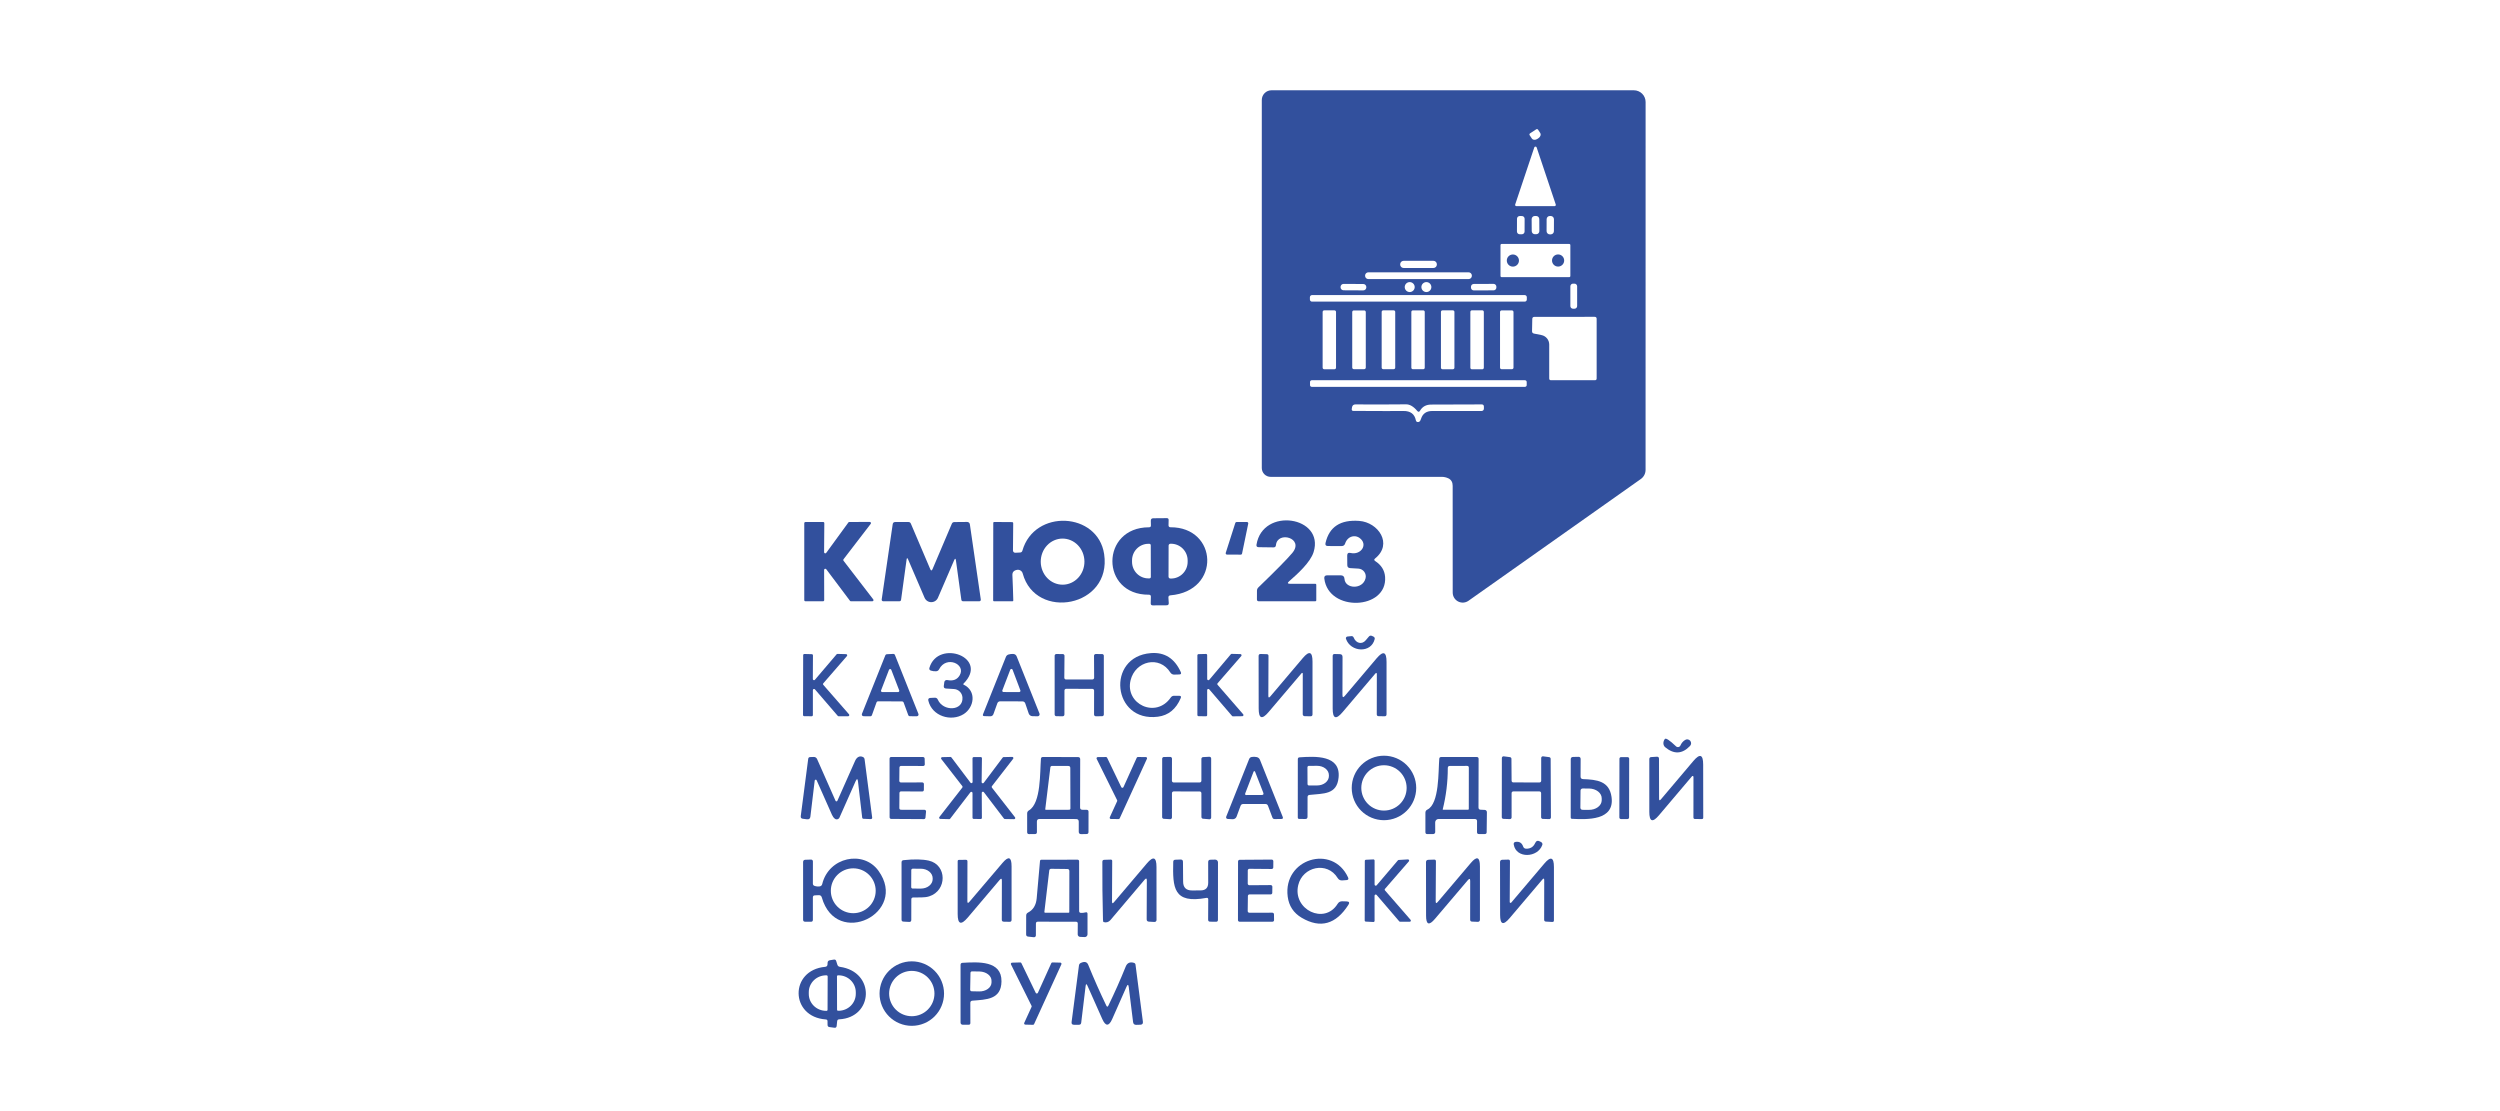<?xml version="1.0" encoding="UTF-8"?> <svg xmlns="http://www.w3.org/2000/svg" width="360" height="160" viewBox="0 0 360 160" fill="none"> <path d="M208.54 68.868C208.244 68.736 207.936 68.667 207.637 68.667H182.972C182.634 68.667 182.31 68.533 182.072 68.295C181.833 68.058 181.699 67.735 181.699 67.399V14.396C181.699 14.026 181.846 13.671 182.108 13.409C182.37 13.147 182.725 13 183.095 13H235.274C235.496 13 235.716 13.044 235.922 13.129C236.127 13.213 236.314 13.338 236.471 13.494C236.629 13.651 236.753 13.837 236.838 14.042C236.924 14.247 236.967 14.466 236.967 14.688L236.962 67.663C236.962 67.919 236.9 68.172 236.782 68.401C236.664 68.629 236.493 68.826 236.283 68.975L211.461 86.512C211.246 86.664 210.992 86.754 210.729 86.772C210.465 86.789 210.202 86.734 209.968 86.613C209.734 86.492 209.537 86.308 209.4 86.082C209.263 85.857 209.19 85.598 209.19 85.334C209.183 80.298 209.181 75.172 209.184 69.957C209.19 69.457 208.977 69.065 208.54 68.868ZM221.22 18.619L220.322 19.208C220.301 19.221 220.284 19.238 220.269 19.259C220.255 19.279 220.245 19.302 220.24 19.326C220.235 19.349 220.235 19.374 220.239 19.398C220.243 19.423 220.253 19.446 220.266 19.466L220.58 19.937C220.616 19.992 220.664 20.037 220.723 20.07C220.782 20.103 220.85 20.123 220.923 20.13C220.997 20.137 221.074 20.13 221.151 20.109C221.228 20.089 221.303 20.055 221.371 20.01L221.539 19.898C221.608 19.853 221.669 19.797 221.718 19.735C221.768 19.672 221.805 19.604 221.828 19.534C221.851 19.463 221.859 19.392 221.852 19.325C221.845 19.258 221.822 19.195 221.786 19.141L221.478 18.67C221.464 18.649 221.447 18.632 221.426 18.619C221.406 18.605 221.383 18.596 221.359 18.591C221.335 18.586 221.31 18.586 221.286 18.591C221.263 18.596 221.24 18.606 221.22 18.619ZM218.186 29.449C218.177 29.476 218.174 29.504 218.179 29.532C218.183 29.56 218.194 29.586 218.21 29.609C218.226 29.632 218.248 29.651 218.273 29.664C218.298 29.677 218.326 29.684 218.354 29.684H223.861C223.889 29.684 223.917 29.677 223.942 29.664C223.967 29.651 223.988 29.632 224.005 29.609C224.021 29.586 224.032 29.56 224.036 29.532C224.04 29.504 224.038 29.476 224.029 29.449L221.276 21.222C221.263 21.187 221.24 21.158 221.21 21.137C221.18 21.116 221.144 21.105 221.107 21.105C221.071 21.105 221.035 21.116 221.005 21.137C220.975 21.158 220.952 21.187 220.939 21.222L218.186 29.449ZM219.546 31.503C219.546 31.399 219.505 31.299 219.432 31.225C219.359 31.151 219.259 31.11 219.155 31.109L218.841 31.108C218.789 31.108 218.738 31.118 218.69 31.137C218.643 31.157 218.599 31.186 218.563 31.222C218.526 31.259 218.497 31.302 218.477 31.349C218.457 31.397 218.447 31.448 218.447 31.499L218.44 33.339C218.44 33.443 218.481 33.543 218.554 33.617C218.628 33.691 218.727 33.732 218.832 33.733L219.146 33.734C219.197 33.734 219.248 33.724 219.296 33.705C219.344 33.685 219.387 33.656 219.424 33.62C219.46 33.584 219.489 33.54 219.509 33.493C219.529 33.445 219.539 33.394 219.54 33.343L219.546 31.503ZM221.657 31.548C221.656 31.429 221.608 31.315 221.523 31.232C221.438 31.148 221.324 31.102 221.205 31.102L221.003 31.104C220.944 31.104 220.886 31.116 220.831 31.139C220.777 31.162 220.728 31.195 220.687 31.238C220.645 31.279 220.613 31.329 220.59 31.384C220.568 31.438 220.557 31.497 220.557 31.556L220.569 33.283C220.57 33.402 220.618 33.516 220.703 33.599C220.788 33.683 220.902 33.729 221.021 33.728L221.223 33.727C221.282 33.727 221.34 33.715 221.395 33.692C221.449 33.669 221.498 33.635 221.539 33.593C221.581 33.551 221.614 33.502 221.636 33.447C221.658 33.393 221.669 33.334 221.669 33.275L221.657 31.548ZM223.769 31.565C223.769 31.505 223.757 31.445 223.734 31.389C223.711 31.333 223.678 31.282 223.635 31.239C223.593 31.196 223.542 31.162 223.486 31.139C223.431 31.116 223.371 31.104 223.31 31.103L223.176 31.103C223.054 31.102 222.937 31.151 222.85 31.236C222.764 31.322 222.715 31.439 222.714 31.561L222.708 33.288C222.708 33.349 222.72 33.409 222.743 33.465C222.766 33.52 222.799 33.571 222.842 33.614C222.884 33.657 222.935 33.691 222.991 33.714C223.046 33.738 223.106 33.75 223.167 33.75L223.301 33.75C223.423 33.751 223.54 33.703 223.627 33.617C223.713 33.531 223.762 33.414 223.763 33.292L223.769 31.565ZM226.132 35.292C226.132 35.249 226.115 35.208 226.085 35.177C226.054 35.147 226.013 35.13 225.97 35.13H216.234C216.213 35.13 216.191 35.134 216.172 35.142C216.152 35.15 216.134 35.162 216.119 35.177C216.104 35.193 216.092 35.211 216.084 35.23C216.075 35.25 216.071 35.271 216.071 35.292V39.745C216.071 39.767 216.075 39.788 216.084 39.808C216.092 39.827 216.104 39.845 216.119 39.86C216.134 39.875 216.152 39.887 216.172 39.896C216.191 39.904 216.213 39.908 216.234 39.908H225.97C226.013 39.908 226.054 39.891 226.085 39.86C226.115 39.83 226.132 39.788 226.132 39.745V35.292ZM206.908 38.052C206.908 37.921 206.856 37.795 206.763 37.703C206.67 37.61 206.545 37.558 206.414 37.558H202.118C201.987 37.558 201.862 37.61 201.769 37.703C201.677 37.795 201.625 37.921 201.625 38.052V38.096C201.625 38.227 201.677 38.353 201.769 38.446C201.862 38.538 201.987 38.59 202.118 38.59H206.414C206.545 38.59 206.67 38.538 206.763 38.446C206.856 38.353 206.908 38.227 206.908 38.096V38.052ZM211.949 39.684C211.949 39.559 211.9 39.439 211.811 39.35C211.723 39.262 211.603 39.213 211.478 39.213H197.043C196.918 39.213 196.798 39.262 196.71 39.35C196.621 39.439 196.572 39.559 196.572 39.684V39.717C196.572 39.842 196.621 39.962 196.71 40.05C196.798 40.139 196.918 40.188 197.043 40.188H211.478C211.603 40.188 211.723 40.139 211.811 40.05C211.9 39.962 211.949 39.842 211.949 39.717V39.684ZM203.717 41.338C203.717 41.148 203.641 40.965 203.506 40.831C203.372 40.696 203.189 40.62 202.999 40.62C202.808 40.62 202.626 40.696 202.491 40.831C202.356 40.965 202.281 41.148 202.281 41.338C202.281 41.528 202.356 41.711 202.491 41.846C202.626 41.98 202.808 42.056 202.999 42.056C203.189 42.056 203.372 41.98 203.506 41.846C203.641 41.711 203.717 41.528 203.717 41.338ZM206.117 41.338C206.117 41.148 206.041 40.965 205.907 40.831C205.772 40.696 205.589 40.62 205.399 40.62C205.209 40.62 205.026 40.696 204.891 40.831C204.757 40.965 204.681 41.148 204.681 41.338C204.681 41.528 204.757 41.711 204.891 41.846C205.026 41.98 205.209 42.056 205.399 42.056C205.589 42.056 205.772 41.98 205.907 41.846C206.041 41.711 206.117 41.528 206.117 41.338ZM196.751 41.337C196.752 41.221 196.706 41.109 196.625 41.027C196.543 40.944 196.432 40.898 196.316 40.897L193.478 40.882C193.362 40.881 193.251 40.927 193.168 41.008C193.086 41.09 193.039 41.201 193.039 41.317L193.038 41.362C193.038 41.478 193.083 41.59 193.165 41.672C193.247 41.754 193.358 41.801 193.474 41.802L196.311 41.816C196.427 41.817 196.539 41.772 196.621 41.69C196.704 41.608 196.75 41.497 196.751 41.381L196.751 41.337ZM215.477 41.281C215.476 41.228 215.466 41.176 215.445 41.127C215.425 41.078 215.395 41.033 215.357 40.996C215.32 40.959 215.275 40.929 215.226 40.909C215.177 40.889 215.124 40.879 215.071 40.879L212.222 40.889C212.169 40.889 212.117 40.9 212.068 40.92C212.019 40.941 211.975 40.97 211.937 41.008C211.9 41.046 211.87 41.09 211.85 41.139C211.83 41.188 211.82 41.241 211.82 41.294L211.821 41.417C211.821 41.47 211.831 41.523 211.852 41.572C211.872 41.621 211.902 41.665 211.94 41.703C211.977 41.74 212.022 41.769 212.071 41.789C212.12 41.81 212.173 41.82 212.226 41.82L215.075 41.81C215.128 41.81 215.18 41.799 215.229 41.779C215.278 41.758 215.322 41.728 215.36 41.691C215.397 41.653 215.427 41.608 215.447 41.559C215.467 41.51 215.477 41.458 215.477 41.405L215.477 41.281ZM227.108 41.226C227.108 41.125 227.068 41.028 226.996 40.956C226.925 40.885 226.828 40.844 226.727 40.844H226.514C226.413 40.844 226.316 40.885 226.244 40.956C226.173 41.028 226.132 41.125 226.132 41.226V44.075C226.132 44.176 226.173 44.273 226.244 44.344C226.316 44.416 226.413 44.456 226.514 44.456H226.727C226.828 44.456 226.925 44.416 226.996 44.344C227.068 44.273 227.108 44.176 227.108 44.075V41.226ZM219.862 42.796C219.862 42.756 219.855 42.717 219.839 42.68C219.824 42.644 219.802 42.61 219.774 42.582C219.746 42.554 219.712 42.532 219.675 42.516C219.639 42.501 219.599 42.493 219.56 42.493H188.928C188.847 42.493 188.77 42.525 188.714 42.582C188.657 42.639 188.625 42.716 188.625 42.796V43.133C188.625 43.213 188.657 43.29 188.714 43.347C188.77 43.404 188.847 43.435 188.928 43.435H219.56C219.599 43.435 219.639 43.428 219.675 43.412C219.712 43.397 219.746 43.375 219.774 43.347C219.802 43.319 219.824 43.285 219.839 43.248C219.855 43.212 219.862 43.172 219.862 43.133V42.796ZM192.388 44.916C192.388 44.887 192.382 44.857 192.371 44.83C192.36 44.803 192.343 44.778 192.322 44.757C192.301 44.737 192.277 44.72 192.25 44.709C192.222 44.697 192.193 44.692 192.164 44.692H190.683C190.654 44.692 190.625 44.697 190.597 44.709C190.57 44.72 190.545 44.737 190.525 44.757C190.504 44.778 190.487 44.803 190.476 44.83C190.465 44.857 190.459 44.887 190.459 44.916V52.947C190.459 53.006 190.482 53.063 190.525 53.106C190.567 53.148 190.624 53.171 190.683 53.171H192.164C192.223 53.171 192.28 53.148 192.322 53.106C192.364 53.063 192.388 53.006 192.388 52.947V44.916ZM196.673 44.933C196.673 44.872 196.648 44.813 196.605 44.77C196.562 44.727 196.504 44.703 196.443 44.703H194.951C194.89 44.703 194.831 44.727 194.788 44.77C194.745 44.813 194.721 44.872 194.721 44.933V52.93C194.721 52.991 194.745 53.05 194.788 53.093C194.831 53.136 194.89 53.16 194.951 53.16H196.443C196.504 53.16 196.562 53.136 196.605 53.093C196.648 53.05 196.673 52.991 196.673 52.93V44.933ZM200.912 44.91C200.912 44.882 200.907 44.853 200.896 44.827C200.885 44.8 200.869 44.776 200.848 44.756C200.828 44.736 200.804 44.719 200.777 44.708C200.751 44.697 200.722 44.692 200.694 44.692H199.179C199.151 44.692 199.122 44.697 199.096 44.708C199.069 44.719 199.045 44.736 199.025 44.756C199.005 44.776 198.988 44.8 198.977 44.827C198.966 44.853 198.961 44.882 198.961 44.91V52.941C198.961 52.999 198.984 53.055 199.025 53.096C199.066 53.137 199.121 53.16 199.179 53.16H200.694C200.752 53.16 200.807 53.137 200.848 53.096C200.889 53.055 200.912 52.999 200.912 52.941V44.91ZM205.163 44.91C205.163 44.854 205.141 44.8 205.101 44.76C205.061 44.72 205.007 44.697 204.95 44.697H203.447C203.391 44.697 203.337 44.72 203.297 44.76C203.257 44.8 203.234 44.854 203.234 44.91V52.953C203.234 53.009 203.257 53.063 203.297 53.103C203.337 53.143 203.391 53.166 203.447 53.166H204.95C205.007 53.166 205.061 53.143 205.101 53.103C205.141 53.063 205.163 53.009 205.163 52.953V44.91ZM209.437 44.91C209.437 44.882 209.431 44.853 209.42 44.827C209.409 44.8 209.393 44.776 209.373 44.756C209.352 44.736 209.328 44.719 209.302 44.708C209.275 44.697 209.247 44.692 209.218 44.692H207.715C207.686 44.692 207.658 44.697 207.631 44.708C207.605 44.719 207.581 44.736 207.56 44.756C207.54 44.776 207.524 44.8 207.513 44.827C207.502 44.853 207.496 44.882 207.496 44.91V52.953C207.496 53.011 207.519 53.066 207.56 53.107C207.601 53.148 207.657 53.171 207.715 53.171H209.218C209.247 53.171 209.275 53.166 209.302 53.155C209.328 53.144 209.352 53.127 209.373 53.107C209.393 53.087 209.409 53.063 209.42 53.036C209.431 53.01 209.437 52.981 209.437 52.953V44.91ZM213.671 44.91C213.671 44.851 213.647 44.794 213.605 44.752C213.563 44.71 213.506 44.686 213.447 44.686H211.955C211.895 44.686 211.838 44.71 211.796 44.752C211.754 44.794 211.731 44.851 211.731 44.91V52.953C211.731 53.012 211.754 53.069 211.796 53.111C211.838 53.153 211.895 53.177 211.955 53.177H213.447C213.506 53.177 213.563 53.153 213.605 53.111C213.647 53.069 213.671 53.012 213.671 52.953V44.91ZM217.944 44.927C217.944 44.866 217.92 44.808 217.877 44.765C217.834 44.722 217.775 44.697 217.714 44.697H216.234C216.173 44.697 216.114 44.722 216.071 44.765C216.028 44.808 216.004 44.866 216.004 44.927V52.936C216.004 52.997 216.028 53.055 216.071 53.098C216.114 53.141 216.173 53.166 216.234 53.166H217.714C217.775 53.166 217.834 53.141 217.877 53.098C217.92 53.055 217.944 52.997 217.944 52.936V44.927ZM221.982 48.253C222.295 48.317 222.575 48.488 222.776 48.735C222.977 48.982 223.087 49.291 223.087 49.61V54.495C223.087 54.667 223.173 54.753 223.345 54.753H229.654C229.834 54.753 229.922 54.663 229.918 54.484V45.914C229.918 45.72 229.821 45.623 229.626 45.623L220.962 45.628C220.756 45.628 220.651 45.731 220.648 45.937L220.614 47.687C220.61 47.877 220.702 47.993 220.889 48.034L221.982 48.253ZM219.846 55.005C219.846 54.938 219.819 54.874 219.772 54.827C219.724 54.779 219.66 54.753 219.593 54.753H188.894C188.827 54.753 188.763 54.779 188.716 54.827C188.668 54.874 188.642 54.938 188.642 55.005V55.454C188.642 55.521 188.668 55.585 188.716 55.632C188.763 55.68 188.827 55.706 188.894 55.706H219.593C219.66 55.706 219.724 55.68 219.772 55.632C219.819 55.585 219.846 55.521 219.846 55.454V55.005ZM204.081 59.172C203.55 58.533 203.01 58.217 202.46 58.224C199.959 58.25 197.538 58.254 195.198 58.235C194.906 58.232 194.736 58.374 194.687 58.662L194.654 58.892C194.624 59.078 194.704 59.172 194.895 59.172C198.723 59.194 201.124 59.198 202.096 59.183C203.101 59.168 203.698 59.615 203.885 60.524C203.922 60.699 204.029 60.783 204.204 60.776C204.283 60.772 204.354 60.746 204.418 60.697C204.496 60.641 204.567 60.511 204.631 60.305C204.866 59.561 205.399 59.187 206.229 59.183C208.652 59.179 211.024 59.179 213.346 59.183C213.39 59.184 213.434 59.176 213.475 59.159C213.517 59.142 213.554 59.118 213.585 59.086C213.617 59.055 213.642 59.018 213.658 58.976C213.675 58.935 213.683 58.891 213.682 58.847V58.555C213.678 58.342 213.572 58.235 213.363 58.235C210.977 58.243 208.554 58.25 206.094 58.258C205.365 58.258 204.829 58.551 204.485 59.138C204.369 59.34 204.234 59.352 204.081 59.172Z" fill="#32509D"></path> <path d="M217.855 38.394C218.338 38.394 218.73 38.003 218.73 37.519C218.73 37.036 218.338 36.645 217.855 36.645C217.372 36.645 216.98 37.036 216.98 37.519C216.98 38.003 217.372 38.394 217.855 38.394Z" fill="#32509D"></path> <path d="M224.366 38.387C224.849 38.387 225.241 37.996 225.241 37.513C225.241 37.029 224.849 36.638 224.366 36.638C223.883 36.638 223.491 37.029 223.491 37.513C223.491 37.996 223.883 38.387 224.366 38.387Z" fill="#32509D"></path> <path d="M165.732 75.65L165.716 74.999C165.708 74.756 165.828 74.633 166.075 74.629L168.015 74.612C168.194 74.609 168.284 74.697 168.284 74.876L168.267 75.661C168.267 75.696 168.273 75.731 168.285 75.763C168.298 75.795 168.317 75.825 168.341 75.849C168.365 75.874 168.394 75.893 168.426 75.906C168.457 75.919 168.491 75.925 168.525 75.925C175.367 75.88 175.866 85.117 168.537 85.728C168.335 85.746 168.239 85.857 168.251 86.059L168.301 86.833C168.312 87.053 168.209 87.163 167.993 87.163L165.996 87.175C165.798 87.175 165.701 87.076 165.704 86.877L165.727 85.924C165.731 85.733 165.635 85.638 165.441 85.638C158.414 85.689 158.447 75.93 165.458 75.93C165.648 75.93 165.74 75.837 165.732 75.65ZM165.721 83.086L165.71 78.51C165.71 78.457 165.689 78.405 165.651 78.367C165.613 78.329 165.562 78.308 165.508 78.308H165.357C164.734 78.31 164.138 78.562 163.699 79.01C163.259 79.458 163.012 80.065 163.013 80.697V80.899C163.013 81.213 163.074 81.525 163.192 81.815C163.31 82.105 163.484 82.369 163.703 82.591C163.922 82.812 164.181 82.988 164.467 83.108C164.753 83.228 165.059 83.289 165.368 83.288H165.519C165.573 83.288 165.624 83.267 165.662 83.229C165.7 83.191 165.721 83.14 165.721 83.086ZM168.279 78.566L168.267 83.041C168.267 83.113 168.296 83.181 168.346 83.232C168.397 83.282 168.465 83.311 168.537 83.311H168.626C168.941 83.311 169.252 83.25 169.542 83.129C169.833 83.009 170.097 82.832 170.319 82.608C170.542 82.385 170.718 82.119 170.839 81.827C170.959 81.534 171.021 81.221 171.021 80.905V80.703C171.021 80.066 170.77 79.455 170.323 79.004C169.876 78.553 169.27 78.299 168.638 78.297H168.548C168.476 78.297 168.408 78.325 168.357 78.376C168.307 78.426 168.279 78.495 168.279 78.566Z" fill="#32509D"></path> <path d="M147.27 82.58C147.224 82.404 147.112 82.253 146.958 82.156C146.804 82.059 146.619 82.024 146.44 82.059C145.984 82.148 145.766 82.401 145.784 82.816C145.844 84.094 145.887 85.304 145.913 86.444C145.917 86.538 145.872 86.585 145.779 86.585H143.143C143.057 86.585 143.014 86.541 143.014 86.456L143.031 75.318C143.031 75.217 143.081 75.166 143.182 75.166L145.723 75.183C145.842 75.183 145.902 75.243 145.902 75.362L145.868 79.277C145.868 79.32 145.877 79.364 145.894 79.403C145.911 79.443 145.936 79.479 145.968 79.509C145.999 79.539 146.037 79.562 146.077 79.577C146.118 79.592 146.161 79.599 146.205 79.597L146.883 79.563C147.063 79.556 147.177 79.466 147.226 79.294C148.947 73.243 158.094 73.719 158.997 79.793C160.136 87.442 149.115 89.422 147.27 82.58ZM153.042 84.195C153.455 84.192 153.864 84.102 154.244 83.932C154.624 83.762 154.969 83.514 155.258 83.204C155.548 82.893 155.776 82.525 155.931 82.121C156.085 81.716 156.163 81.284 156.159 80.848C156.155 80.412 156.07 79.981 155.909 79.579C155.747 79.178 155.512 78.814 155.217 78.508C154.922 78.203 154.573 77.961 154.19 77.798C153.807 77.634 153.397 77.552 152.984 77.555C152.571 77.559 152.163 77.648 151.782 77.819C151.402 77.989 151.057 78.236 150.768 78.547C150.479 78.858 150.25 79.226 150.095 79.63C149.941 80.034 149.863 80.467 149.867 80.903C149.871 81.339 149.956 81.77 150.118 82.171C150.279 82.573 150.514 82.937 150.809 83.242C151.104 83.548 151.453 83.79 151.836 83.953C152.219 84.117 152.629 84.199 153.042 84.195Z" fill="#32509D"></path> <path d="M185.765 84.067L189.41 84.072C189.5 84.072 189.545 84.119 189.545 84.212V86.456C189.545 86.49 189.53 86.523 189.505 86.547C189.48 86.571 189.446 86.585 189.41 86.585H181.273C181.089 86.585 180.998 86.493 180.998 86.31L181.003 85.076C181.003 84.882 181.073 84.717 181.211 84.582C183.768 82.115 185.396 80.46 186.096 79.619C187.873 77.483 183.936 76.389 183.735 78.509C183.712 78.722 183.594 78.827 183.381 78.823L181.245 78.795C180.998 78.791 180.895 78.668 180.936 78.425C181.833 72.962 190.767 74.364 189.158 79.501C188.698 80.988 186.813 82.676 185.63 83.708C185.361 83.943 185.406 84.063 185.765 84.067Z" fill="#32509D"></path> <path d="M198.03 80.793C198.908 81.365 199.383 82.124 199.454 83.07C199.802 87.836 191.289 88.184 190.7 83.311C190.663 83 190.801 82.845 191.115 82.845H193.055C193.399 82.845 193.583 83.015 193.605 83.356C193.7 84.819 196.23 84.931 196.639 83.283C196.68 83.122 196.685 82.955 196.653 82.792C196.622 82.629 196.555 82.476 196.458 82.342C196.36 82.208 196.235 82.097 196.089 82.018C195.944 81.938 195.784 81.891 195.618 81.881L194.418 81.808C194.145 81.789 194.009 81.643 194.009 81.37L193.998 80.002C193.998 79.677 194.156 79.551 194.474 79.626C195.988 79.979 197.06 78.381 195.764 77.456C195.523 77.283 195.23 77.199 194.933 77.219C194.637 77.238 194.356 77.359 194.138 77.562C193.936 77.749 193.79 77.983 193.7 78.263C193.622 78.51 193.452 78.633 193.19 78.633L191.221 78.628C190.922 78.628 190.806 78.482 190.874 78.19C191.405 75.869 193.022 74.809 195.725 75.011C198.467 75.207 200.621 78.325 198.013 80.422C197.848 80.553 197.854 80.677 198.03 80.793Z" fill="#32509D"></path> <path d="M118.674 82.064L118.686 86.416C118.686 86.46 118.668 86.503 118.636 86.535C118.605 86.566 118.562 86.584 118.517 86.584H115.982C115.938 86.584 115.895 86.566 115.863 86.535C115.832 86.503 115.814 86.46 115.814 86.416V75.34C115.814 75.295 115.832 75.252 115.863 75.221C115.895 75.189 115.938 75.171 115.982 75.171L118.534 75.166C118.579 75.166 118.622 75.183 118.653 75.215C118.685 75.247 118.702 75.289 118.702 75.334L118.669 79.518C118.669 79.553 118.68 79.587 118.701 79.616C118.721 79.645 118.75 79.666 118.784 79.677C118.817 79.689 118.853 79.689 118.887 79.678C118.921 79.668 118.95 79.647 118.972 79.619L122.168 75.233C122.184 75.212 122.204 75.195 122.228 75.183C122.251 75.172 122.277 75.166 122.303 75.166L125.253 75.16C125.284 75.16 125.315 75.169 125.341 75.185C125.368 75.202 125.389 75.225 125.403 75.253C125.417 75.281 125.423 75.312 125.42 75.344C125.418 75.375 125.406 75.404 125.387 75.429L121.462 80.538C121.44 80.567 121.428 80.603 121.428 80.639C121.428 80.676 121.44 80.711 121.462 80.74L125.752 86.315C125.771 86.34 125.782 86.37 125.785 86.401C125.788 86.432 125.782 86.463 125.768 86.491C125.754 86.519 125.732 86.542 125.706 86.559C125.679 86.575 125.649 86.584 125.617 86.584H122.533C122.507 86.584 122.481 86.578 122.458 86.566C122.434 86.555 122.414 86.538 122.398 86.517L118.977 81.963C118.956 81.935 118.926 81.914 118.893 81.903C118.859 81.893 118.823 81.893 118.789 81.904C118.756 81.915 118.727 81.937 118.706 81.965C118.685 81.994 118.674 82.028 118.674 82.064Z" fill="#32509D"></path> <path d="M137.658 80.724C137.613 80.391 137.523 80.379 137.389 80.69L135.067 86.074C134.986 86.263 134.852 86.424 134.681 86.537C134.509 86.65 134.308 86.711 134.102 86.711C133.897 86.711 133.696 86.65 133.524 86.537C133.353 86.424 133.219 86.263 133.138 86.074L130.766 80.555C130.657 80.301 130.584 80.31 130.547 80.583L129.756 86.36C129.737 86.509 129.651 86.584 129.498 86.584H127.182C127.151 86.584 127.12 86.578 127.091 86.565C127.063 86.552 127.037 86.533 127.017 86.509C126.996 86.485 126.98 86.457 126.971 86.426C126.962 86.396 126.959 86.363 126.963 86.332L128.55 75.485C128.58 75.276 128.702 75.171 128.915 75.171H130.811C130.979 75.171 131.097 75.248 131.164 75.401L133.951 81.946C134.063 82.212 134.175 82.212 134.288 81.946L137.064 75.418C137.131 75.261 137.252 75.181 137.428 75.177L139.273 75.16C139.368 75.16 139.46 75.195 139.531 75.257C139.602 75.319 139.648 75.404 139.66 75.497L141.236 86.332C141.241 86.363 141.239 86.395 141.23 86.426C141.221 86.456 141.206 86.484 141.185 86.508C141.164 86.532 141.139 86.552 141.11 86.565C141.081 86.578 141.049 86.584 141.017 86.584H138.696C138.542 86.584 138.454 86.507 138.432 86.354L137.658 80.724Z" fill="#32509D"></path> <path d="M176.506 79.615L177.885 75.303C177.897 75.263 177.922 75.229 177.955 75.204C177.989 75.18 178.029 75.167 178.07 75.168H179.557C179.585 75.167 179.614 75.173 179.64 75.185C179.666 75.197 179.689 75.215 179.707 75.237C179.726 75.259 179.739 75.285 179.746 75.313C179.753 75.341 179.753 75.37 179.747 75.398L178.856 79.716C178.846 79.76 178.822 79.799 178.788 79.826C178.753 79.854 178.709 79.869 178.665 79.868L176.685 79.862C176.656 79.862 176.627 79.854 176.6 79.841C176.574 79.827 176.551 79.808 176.534 79.784C176.516 79.76 176.505 79.732 176.5 79.703C176.495 79.674 176.497 79.644 176.506 79.615Z" fill="#32509D"></path> <path d="M196.678 92.187C196.82 92.019 196.962 91.851 197.104 91.683C197.239 91.518 197.4 91.484 197.587 91.582L197.8 91.683C197.861 91.715 197.909 91.766 197.938 91.828C197.966 91.889 197.973 91.959 197.957 92.025C197.458 94.116 194.474 93.926 193.818 91.985C193.806 91.95 193.802 91.913 193.807 91.876C193.811 91.839 193.824 91.804 193.844 91.773C193.863 91.741 193.89 91.715 193.922 91.696C193.953 91.676 193.989 91.664 194.026 91.66L194.575 91.604C194.751 91.585 194.872 91.66 194.94 91.828C195.248 92.613 196.106 92.883 196.678 92.187Z" fill="#32509D"></path> <path d="M138.752 98.581C140.692 99.518 140.26 101.89 138.768 102.832C136.957 103.971 134.215 103.129 133.682 100.903C133.622 100.649 133.723 100.514 133.985 100.499L134.602 100.471C134.811 100.46 134.959 100.551 135.045 100.746C135.802 102.484 138.724 102.412 138.595 100.437C138.575 100.121 138.441 99.823 138.218 99.599C137.995 99.375 137.698 99.24 137.383 99.221L136.222 99.148C135.983 99.133 135.878 99.005 135.908 98.766L135.981 98.222C135.988 98.174 136.004 98.129 136.029 98.087C136.054 98.046 136.088 98.01 136.127 97.983C136.167 97.955 136.211 97.935 136.258 97.925C136.306 97.915 136.354 97.915 136.402 97.925C137.236 98.101 137.836 97.871 138.202 97.235C139.127 95.637 136.262 94.347 135.23 96.377C135.14 96.553 134.996 96.648 134.798 96.663C134.547 96.678 134.299 96.646 134.052 96.568C133.846 96.501 133.775 96.364 133.839 96.158C135.095 91.98 142.531 94.672 138.729 98.463C138.681 98.512 138.688 98.551 138.752 98.581Z" fill="#32509D"></path> <path d="M162.805 97.952C161.964 101.378 166.445 103.532 168.587 100.447C168.707 100.272 168.873 100.186 169.086 100.19L169.821 100.195C170.049 100.199 170.118 100.307 170.028 100.52C169.352 102.121 168.252 103.016 166.731 103.207C160.175 104.042 159.249 94.553 165.721 94.049C167.703 93.891 169.14 94.802 170.034 96.78C170.131 97 170.06 97.114 169.821 97.122L169.092 97.144C168.981 97.148 168.871 97.122 168.772 97.068C168.674 97.015 168.591 96.937 168.531 96.841C166.972 94.34 163.489 95.165 162.805 97.952Z" fill="#32509D"></path> <path d="M117.054 99.378V102.973C117.054 103.017 117.036 103.06 117.004 103.091C116.973 103.123 116.93 103.141 116.885 103.141L115.803 103.13C115.758 103.13 115.716 103.112 115.684 103.08C115.652 103.049 115.635 103.006 115.635 102.961L115.657 94.342C115.657 94.319 115.662 94.297 115.671 94.276C115.679 94.255 115.692 94.236 115.708 94.221C115.725 94.205 115.744 94.193 115.765 94.184C115.786 94.176 115.808 94.173 115.831 94.173L116.902 94.201C116.946 94.203 116.987 94.221 117.018 94.253C117.048 94.284 117.065 94.326 117.065 94.37L117.048 97.785C117.048 97.819 117.059 97.853 117.079 97.881C117.099 97.909 117.127 97.93 117.159 97.942C117.192 97.954 117.227 97.955 117.26 97.946C117.294 97.937 117.323 97.918 117.345 97.891L120.469 94.224C120.485 94.205 120.504 94.189 120.527 94.179C120.549 94.168 120.573 94.162 120.598 94.162L121.837 94.196C121.869 94.197 121.899 94.207 121.925 94.225C121.951 94.242 121.971 94.266 121.984 94.295C121.997 94.323 122.002 94.355 121.997 94.386C121.993 94.417 121.981 94.446 121.961 94.471L118.557 98.396C118.529 98.427 118.514 98.467 118.514 98.508C118.514 98.55 118.529 98.59 118.557 98.621L122.258 102.86C122.28 102.885 122.294 102.915 122.299 102.948C122.304 102.98 122.299 103.013 122.285 103.043C122.272 103.073 122.25 103.098 122.222 103.115C122.194 103.133 122.162 103.141 122.129 103.141H120.766C120.742 103.141 120.718 103.137 120.696 103.127C120.673 103.117 120.653 103.103 120.637 103.085L117.351 99.266C117.328 99.239 117.298 99.22 117.265 99.211C117.231 99.202 117.195 99.204 117.162 99.216C117.13 99.228 117.102 99.251 117.082 99.279C117.063 99.308 117.053 99.343 117.054 99.378Z" fill="#32509D"></path> <path d="M129.891 101.004L126.453 100.988C126.402 100.987 126.351 101.002 126.309 101.031C126.267 101.06 126.235 101.102 126.217 101.15L125.556 102.984C125.538 103.032 125.506 103.074 125.464 103.103C125.422 103.132 125.371 103.147 125.32 103.147L124.344 103.136C124.304 103.135 124.264 103.125 124.229 103.105C124.193 103.086 124.163 103.058 124.141 103.024C124.119 102.99 124.105 102.952 124.102 102.911C124.098 102.871 124.104 102.831 124.12 102.793L127.49 94.359C127.508 94.316 127.538 94.279 127.575 94.252C127.613 94.226 127.657 94.21 127.703 94.207L128.629 94.162C128.68 94.16 128.73 94.173 128.773 94.2C128.817 94.227 128.85 94.267 128.87 94.314L132.252 102.799C132.268 102.837 132.274 102.878 132.27 102.918C132.266 102.959 132.252 102.998 132.229 103.032C132.206 103.066 132.175 103.094 132.139 103.113C132.103 103.132 132.063 103.142 132.022 103.141L131.024 103.136C130.972 103.136 130.922 103.121 130.88 103.092C130.838 103.063 130.805 103.021 130.788 102.973L130.126 101.167C130.109 101.119 130.077 101.077 130.034 101.048C129.992 101.019 129.942 101.004 129.891 101.004ZM126.873 99.417C126.864 99.444 126.86 99.474 126.864 99.502C126.868 99.531 126.878 99.558 126.895 99.582C126.911 99.605 126.933 99.625 126.959 99.638C126.984 99.651 127.013 99.658 127.042 99.659H129.319C129.347 99.658 129.376 99.651 129.401 99.638C129.427 99.625 129.449 99.605 129.466 99.582C129.482 99.558 129.493 99.531 129.496 99.502C129.5 99.474 129.497 99.444 129.487 99.417L128.348 96.456C128.336 96.422 128.313 96.392 128.283 96.371C128.253 96.35 128.217 96.339 128.18 96.339C128.144 96.339 128.108 96.35 128.078 96.371C128.048 96.392 128.025 96.422 128.012 96.456L126.873 99.417Z" fill="#32509D"></path> <path d="M143.619 101.267L143.053 102.837C143.02 102.929 142.96 103.008 142.88 103.064C142.801 103.119 142.706 103.148 142.61 103.146L141.752 103.123C141.55 103.12 141.486 103.024 141.561 102.837L144.853 94.588C144.885 94.507 144.934 94.435 144.997 94.377C145.06 94.319 145.136 94.276 145.218 94.251C145.431 94.188 145.65 94.16 145.874 94.167C146.136 94.175 146.313 94.298 146.407 94.537L149.687 102.753C149.705 102.797 149.712 102.844 149.706 102.891C149.701 102.938 149.685 102.983 149.658 103.022C149.631 103.06 149.596 103.092 149.554 103.114C149.512 103.135 149.465 103.146 149.418 103.146L148.661 103.129C148.544 103.125 148.431 103.086 148.336 103.017C148.242 102.948 148.172 102.852 148.134 102.742L147.646 101.312C147.575 101.103 147.429 100.998 147.209 100.998L144.006 100.992C143.921 100.992 143.838 101.019 143.769 101.068C143.7 101.117 143.647 101.187 143.619 101.267ZM144.337 99.411C144.327 99.438 144.324 99.467 144.328 99.496C144.332 99.524 144.342 99.552 144.359 99.575C144.375 99.599 144.397 99.618 144.423 99.632C144.448 99.645 144.477 99.652 144.506 99.652L146.766 99.658C146.795 99.658 146.824 99.651 146.851 99.637C146.877 99.624 146.899 99.604 146.916 99.579C146.932 99.555 146.943 99.527 146.946 99.497C146.949 99.468 146.945 99.438 146.934 99.411L145.812 96.439C145.799 96.404 145.777 96.374 145.746 96.354C145.716 96.333 145.681 96.322 145.644 96.322C145.607 96.322 145.572 96.333 145.542 96.354C145.511 96.374 145.489 96.404 145.476 96.439L144.337 99.411Z" fill="#32509D"></path> <path d="M153.507 97.847L157.309 97.841C157.374 97.841 157.437 97.815 157.483 97.769C157.53 97.722 157.556 97.66 157.556 97.594L157.539 94.425C157.539 94.393 157.545 94.36 157.558 94.33C157.571 94.299 157.59 94.272 157.613 94.249C157.637 94.226 157.664 94.208 157.695 94.196C157.726 94.184 157.758 94.178 157.791 94.179L158.711 94.184C158.775 94.186 158.837 94.213 158.882 94.259C158.927 94.305 158.952 94.367 158.952 94.431V102.888C158.952 102.953 158.927 103.015 158.882 103.061C158.837 103.107 158.775 103.134 158.711 103.135L157.797 103.141C157.764 103.141 157.731 103.136 157.701 103.123C157.67 103.111 157.642 103.093 157.619 103.07C157.595 103.047 157.577 103.02 157.564 102.99C157.551 102.959 157.544 102.927 157.544 102.894L157.55 99.445C157.55 99.379 157.524 99.317 157.478 99.27C157.432 99.224 157.369 99.198 157.303 99.198L153.529 99.187C153.464 99.187 153.401 99.213 153.355 99.259C153.308 99.305 153.282 99.368 153.282 99.434L153.277 102.894C153.277 102.959 153.251 103.022 153.204 103.068C153.158 103.115 153.095 103.141 153.03 103.141L152.116 103.135C152.05 103.135 151.988 103.109 151.941 103.063C151.895 103.016 151.869 102.954 151.869 102.888V94.425C151.869 94.393 151.876 94.36 151.888 94.33C151.901 94.299 151.92 94.272 151.943 94.249C151.967 94.226 151.995 94.208 152.025 94.196C152.056 94.184 152.089 94.178 152.121 94.179L153.041 94.184C153.074 94.184 153.107 94.191 153.137 94.204C153.167 94.216 153.195 94.235 153.218 94.259C153.241 94.282 153.259 94.31 153.271 94.341C153.283 94.371 153.289 94.404 153.288 94.437L153.26 97.6C153.26 97.665 153.286 97.728 153.332 97.774C153.378 97.82 153.441 97.847 153.507 97.847Z" fill="#32509D"></path> <path d="M173.831 99.377V102.978C173.831 103.023 173.813 103.065 173.781 103.097C173.75 103.128 173.707 103.146 173.662 103.146L172.591 103.129C172.547 103.129 172.504 103.112 172.472 103.08C172.441 103.048 172.423 103.006 172.423 102.961V94.364C172.423 94.32 172.44 94.278 172.47 94.247C172.501 94.215 172.542 94.197 172.586 94.195L173.657 94.168C173.679 94.167 173.702 94.171 173.723 94.179C173.744 94.187 173.763 94.199 173.779 94.215C173.796 94.23 173.808 94.249 173.817 94.27C173.826 94.291 173.831 94.313 173.831 94.336L173.836 97.785C173.837 97.819 173.847 97.853 173.867 97.881C173.887 97.909 173.915 97.93 173.948 97.942C173.98 97.953 174.015 97.955 174.048 97.946C174.082 97.937 174.111 97.918 174.133 97.891L177.235 94.218C177.25 94.199 177.27 94.183 177.292 94.173C177.315 94.162 177.339 94.156 177.364 94.156L178.62 94.19C178.652 94.19 178.684 94.2 178.711 94.218C178.738 94.236 178.759 94.261 178.772 94.29C178.785 94.32 178.789 94.353 178.784 94.385C178.779 94.416 178.765 94.446 178.743 94.47L175.334 98.39C175.306 98.421 175.291 98.461 175.291 98.503C175.291 98.544 175.306 98.584 175.334 98.615L179.018 102.855C179.04 102.879 179.054 102.909 179.059 102.942C179.064 102.974 179.059 103.007 179.046 103.037C179.032 103.067 179.01 103.092 178.982 103.109C178.954 103.127 178.922 103.136 178.889 103.135L177.538 103.152C177.513 103.152 177.489 103.146 177.466 103.135C177.444 103.125 177.424 103.109 177.409 103.09L174.128 99.265C174.105 99.239 174.075 99.219 174.042 99.21C174.008 99.202 173.972 99.204 173.939 99.216C173.907 99.228 173.879 99.25 173.859 99.279C173.84 99.308 173.83 99.343 173.831 99.377Z" fill="#32509D"></path> <path d="M187.599 96.983C187.598 96.965 187.592 96.947 187.581 96.933C187.571 96.918 187.556 96.907 187.539 96.901C187.522 96.895 187.504 96.894 187.487 96.899C187.469 96.903 187.454 96.913 187.442 96.927L182.663 102.552C181.721 103.658 181.25 103.484 181.25 102.03L181.239 94.465C181.239 94.266 181.34 94.169 181.542 94.173L182.411 94.201C182.583 94.205 182.667 94.291 182.663 94.459L182.641 100.196C182.637 100.48 182.729 100.514 182.916 100.297L187.604 94.762C188.535 93.663 189.001 93.833 189.001 95.272V102.86C189.001 103.054 188.904 103.15 188.709 103.146L187.862 103.129C187.79 103.128 187.722 103.098 187.672 103.047C187.621 102.995 187.593 102.926 187.593 102.854L187.599 96.983Z" fill="#32509D"></path> <path d="M193.656 100.206L198.232 94.8C199.189 93.671 199.666 93.847 199.662 95.327V102.853C199.662 103.052 199.565 103.149 199.37 103.145L198.523 103.128C198.344 103.125 198.254 103.035 198.254 102.859L198.265 97.116C198.265 96.862 198.185 96.83 198.024 97.021L193.325 102.556C192.379 103.67 191.906 103.497 191.906 102.035V94.458C191.906 94.264 192.005 94.17 192.203 94.178L192.932 94.195C193.194 94.202 193.325 94.338 193.325 94.604L193.313 100.077C193.313 100.433 193.427 100.476 193.656 100.206Z" fill="#32509D"></path> <path d="M241.981 107.348C242.138 106.992 242.366 106.727 242.665 106.551C242.782 106.479 242.922 106.453 243.057 106.477C243.193 106.501 243.314 106.574 243.4 106.682C243.485 106.79 243.527 106.925 243.519 107.062C243.511 107.2 243.452 107.329 243.355 107.426C242.237 108.593 241.048 108.651 239.788 107.6C239.631 107.469 239.538 107.273 239.529 107.053C239.519 106.832 239.594 106.604 239.738 106.417C239.876 106.23 240.415 106.583 241.353 107.477C241.399 107.52 241.454 107.551 241.515 107.568C241.575 107.585 241.639 107.587 241.7 107.575C241.762 107.562 241.82 107.535 241.868 107.495C241.917 107.456 241.956 107.405 241.981 107.348Z" fill="#32509D"></path> <path d="M117.317 112.405L116.695 117.598C116.661 117.886 116.498 118.013 116.207 117.979L115.601 117.901C115.377 117.871 115.28 117.744 115.309 117.52L116.381 109.281C116.403 109.109 116.5 109.021 116.672 109.018L117.194 109.001C117.29 108.999 117.385 109.026 117.466 109.077C117.548 109.129 117.613 109.204 117.654 109.292L120.318 115.316C120.329 115.341 120.348 115.362 120.371 115.376C120.395 115.391 120.422 115.399 120.449 115.399C120.477 115.399 120.504 115.391 120.527 115.376C120.551 115.362 120.569 115.341 120.581 115.316C121.422 113.427 122.269 111.519 123.122 109.59C123.34 109.09 123.727 108.771 124.249 109.001C124.395 109.068 124.479 109.18 124.501 109.337L125.595 117.733C125.599 117.76 125.597 117.789 125.588 117.815C125.58 117.842 125.566 117.867 125.547 117.888C125.527 117.909 125.504 117.925 125.477 117.936C125.45 117.947 125.422 117.952 125.393 117.951L124.355 117.907C124.232 117.903 124.165 117.839 124.153 117.716L123.553 112.556C123.505 112.111 123.389 112.093 123.206 112.5L120.884 117.733C120.857 117.792 120.818 117.845 120.768 117.887C120.718 117.929 120.66 117.959 120.597 117.976C120.533 117.992 120.467 117.993 120.404 117.981C120.34 117.968 120.28 117.94 120.228 117.901C120.052 117.766 119.912 117.579 119.807 117.34C119.059 115.639 118.323 113.979 117.598 112.36C117.585 112.33 117.563 112.304 117.534 112.288C117.505 112.272 117.472 112.266 117.44 112.271C117.407 112.276 117.377 112.292 117.355 112.317C117.333 112.341 117.319 112.372 117.317 112.405Z" fill="#32509D"></path> <path d="M173.001 112.429V109.271C173.001 109.208 173.025 109.146 173.069 109.1C173.113 109.055 173.173 109.027 173.236 109.024L174.15 108.974C174.184 108.972 174.217 108.978 174.248 108.989C174.279 109.001 174.308 109.019 174.332 109.042C174.356 109.065 174.375 109.093 174.388 109.124C174.402 109.154 174.408 109.187 174.408 109.221V117.728C174.408 117.763 174.401 117.797 174.388 117.828C174.374 117.86 174.354 117.888 174.328 117.911C174.303 117.934 174.273 117.952 174.24 117.963C174.208 117.974 174.173 117.978 174.139 117.975L173.231 117.896C173.17 117.891 173.114 117.863 173.072 117.819C173.031 117.774 173.007 117.716 173.006 117.655L173.001 114.218C173.001 114.152 172.975 114.089 172.928 114.043C172.882 113.997 172.819 113.971 172.754 113.971L169.008 113.965C168.942 113.965 168.879 113.991 168.833 114.037C168.787 114.084 168.761 114.146 168.761 114.212V117.717C168.761 117.751 168.754 117.784 168.741 117.815C168.727 117.847 168.707 117.875 168.683 117.898C168.658 117.921 168.629 117.939 168.597 117.95C168.565 117.961 168.531 117.966 168.497 117.964L167.578 117.908C167.516 117.904 167.458 117.876 167.416 117.832C167.373 117.787 167.349 117.728 167.348 117.667L167.353 109.254C167.353 109.19 167.378 109.128 167.423 109.082C167.469 109.036 167.53 109.009 167.594 109.008L168.514 108.996C168.547 108.996 168.58 109.001 168.61 109.013C168.641 109.026 168.669 109.044 168.692 109.067C168.716 109.09 168.734 109.117 168.747 109.147C168.76 109.178 168.766 109.21 168.766 109.243L168.755 112.429C168.755 112.461 168.762 112.493 168.774 112.523C168.786 112.553 168.805 112.58 168.828 112.603C168.85 112.626 168.878 112.644 168.908 112.656C168.938 112.669 168.97 112.675 169.002 112.675H172.754C172.819 112.675 172.882 112.649 172.928 112.603C172.975 112.557 173.001 112.494 173.001 112.429Z" fill="#32509D"></path> <path d="M182.209 115.775H179.029C178.835 115.775 178.704 115.866 178.637 116.05L178.07 117.586C178.029 117.703 177.95 117.803 177.846 117.872C177.742 117.94 177.618 117.974 177.493 117.968L176.781 117.928C176.743 117.927 176.706 117.916 176.673 117.897C176.64 117.878 176.613 117.852 176.592 117.82C176.572 117.788 176.559 117.751 176.556 117.714C176.553 117.676 176.559 117.638 176.573 117.603L179.871 109.314C179.938 109.142 180.061 109.039 180.241 109.006C180.476 108.961 180.714 108.965 180.953 109.017C181.189 109.065 181.351 109.204 181.441 109.432L184.711 117.631C184.793 117.829 184.725 117.93 184.509 117.934L183.555 117.945C183.394 117.949 183.284 117.874 183.224 117.721L182.596 116.044C182.533 115.864 182.404 115.775 182.209 115.775ZM180.516 111.12L179.315 114.244C179.256 114.404 179.31 114.485 179.478 114.485L181.682 114.479C181.921 114.479 181.998 114.369 181.912 114.148L180.729 111.12C180.721 111.098 180.707 111.078 180.688 111.064C180.669 111.05 180.646 111.043 180.622 111.043C180.599 111.043 180.576 111.05 180.556 111.064C180.537 111.078 180.523 111.098 180.516 111.12Z" fill="#32509D"></path> <path d="M203.935 113.465C203.935 114.696 203.446 115.878 202.575 116.748C201.704 117.619 200.523 118.108 199.292 118.108C198.06 118.108 196.879 117.619 196.008 116.748C195.137 115.878 194.648 114.696 194.648 113.465C194.648 112.855 194.768 112.251 195.002 111.688C195.235 111.124 195.577 110.613 196.008 110.181C196.439 109.75 196.951 109.408 197.515 109.175C198.078 108.941 198.682 108.821 199.292 108.821C199.902 108.821 200.505 108.941 201.069 109.175C201.632 109.408 202.144 109.75 202.575 110.181C203.006 110.613 203.348 111.124 203.582 111.688C203.815 112.251 203.935 112.855 203.935 113.465ZM202.556 113.459C202.556 112.594 202.212 111.763 201.6 111.151C200.988 110.539 200.157 110.195 199.292 110.195C198.426 110.195 197.596 110.539 196.984 111.151C196.372 111.763 196.028 112.594 196.028 113.459C196.028 114.325 196.372 115.155 196.984 115.767C197.596 116.379 198.426 116.723 199.292 116.723C200.157 116.723 200.988 116.379 201.6 115.767C202.212 115.155 202.556 114.325 202.556 113.459Z" fill="#32509D"></path> <path d="M217.911 112.668L221.691 112.674C221.755 112.674 221.816 112.648 221.861 112.603C221.906 112.558 221.932 112.496 221.932 112.432V109.152C221.931 109.117 221.939 109.083 221.953 109.051C221.967 109.019 221.988 108.991 222.014 108.968C222.04 108.945 222.071 108.928 222.104 108.918C222.137 108.908 222.172 108.906 222.207 108.911L223.087 109.028C223.145 109.037 223.198 109.065 223.236 109.11C223.274 109.154 223.295 109.211 223.295 109.269L223.334 117.71C223.334 117.742 223.327 117.774 223.315 117.803C223.303 117.833 223.284 117.86 223.261 117.882C223.238 117.905 223.211 117.922 223.181 117.934C223.151 117.946 223.119 117.952 223.087 117.951L222.156 117.923C222.093 117.921 222.033 117.895 221.989 117.85C221.945 117.805 221.921 117.745 221.921 117.682V114.205C221.921 114.141 221.895 114.079 221.85 114.034C221.805 113.989 221.743 113.964 221.679 113.964H217.911C217.847 113.964 217.785 113.989 217.74 114.034C217.695 114.079 217.67 114.141 217.67 114.205V117.71C217.67 117.742 217.663 117.775 217.65 117.805C217.637 117.835 217.619 117.862 217.595 117.884C217.571 117.907 217.544 117.924 217.513 117.936C217.482 117.947 217.45 117.952 217.417 117.951L216.486 117.917C216.424 117.914 216.366 117.888 216.323 117.843C216.28 117.798 216.256 117.738 216.256 117.676L216.268 109.152C216.267 109.118 216.274 109.084 216.288 109.052C216.302 109.021 216.322 108.993 216.348 108.97C216.373 108.948 216.403 108.931 216.436 108.92C216.468 108.91 216.503 108.907 216.537 108.911L217.44 109.028C217.498 109.037 217.551 109.065 217.589 109.11C217.627 109.154 217.648 109.211 217.647 109.269L217.67 112.427C217.67 112.491 217.695 112.552 217.74 112.597C217.785 112.643 217.847 112.668 217.911 112.668Z" fill="#32509D"></path> <path d="M239.171 115.108L243.848 109.579C244.787 108.472 245.256 108.642 245.256 110.089L245.267 117.739C245.267 117.877 245.196 117.946 245.054 117.946L244.073 117.935C243.927 117.931 243.854 117.855 243.854 117.705L243.86 111.867C243.86 111.841 243.853 111.816 243.838 111.794C243.824 111.772 243.804 111.756 243.78 111.746C243.756 111.737 243.731 111.735 243.707 111.742C243.683 111.749 243.662 111.763 243.647 111.783L238.885 117.408C237.962 118.496 237.5 118.326 237.5 116.897V109.315C237.5 109.128 237.592 109.029 237.775 109.018L238.582 108.968C238.792 108.956 238.896 109.057 238.896 109.27L238.908 115.013C238.908 115.282 238.996 115.314 239.171 115.108Z" fill="#32509D"></path> <path d="M129.52 110.521L129.498 112.445C129.498 112.506 129.522 112.564 129.565 112.607C129.609 112.65 129.667 112.675 129.728 112.675L132.812 112.669C132.843 112.669 132.874 112.675 132.902 112.687C132.93 112.699 132.956 112.716 132.977 112.738C132.999 112.76 133.015 112.786 133.027 112.815C133.038 112.843 133.043 112.874 133.042 112.905L133.037 113.746C133.037 113.776 133.031 113.807 133.019 113.835C133.007 113.863 132.989 113.889 132.967 113.91C132.946 113.932 132.92 113.949 132.891 113.96C132.862 113.971 132.832 113.976 132.801 113.976L129.75 113.959C129.72 113.959 129.69 113.965 129.662 113.976C129.635 113.988 129.609 114.005 129.588 114.026C129.566 114.048 129.55 114.073 129.538 114.101C129.526 114.129 129.52 114.159 129.52 114.189L129.504 116.376C129.504 116.437 129.528 116.495 129.571 116.539C129.614 116.582 129.673 116.606 129.734 116.606L133.121 116.612C133.153 116.611 133.185 116.618 133.214 116.631C133.244 116.644 133.27 116.663 133.292 116.687C133.314 116.71 133.33 116.738 133.34 116.769C133.35 116.8 133.354 116.832 133.351 116.864L133.267 117.744C133.261 117.801 133.234 117.854 133.192 117.893C133.149 117.931 133.094 117.952 133.037 117.952L128.332 117.924C128.271 117.924 128.212 117.9 128.169 117.856C128.126 117.813 128.102 117.755 128.102 117.694L128.096 109.237C128.096 109.176 128.12 109.117 128.163 109.074C128.206 109.031 128.265 109.007 128.326 109.007L132.919 109.012C132.979 109.012 133.037 109.036 133.08 109.078C133.123 109.12 133.148 109.177 133.149 109.237L133.171 110.067C133.172 110.097 133.167 110.128 133.156 110.156C133.144 110.185 133.127 110.211 133.106 110.233C133.085 110.255 133.059 110.272 133.031 110.284C133.003 110.296 132.972 110.302 132.941 110.302L129.75 110.291C129.72 110.291 129.69 110.297 129.662 110.309C129.635 110.32 129.609 110.337 129.588 110.358C129.566 110.38 129.55 110.405 129.538 110.433C129.526 110.461 129.52 110.491 129.52 110.521Z" fill="#32509D"></path> <path d="M140.053 112.606L140.041 109.191C140.041 109.146 140.059 109.103 140.091 109.072C140.122 109.04 140.165 109.022 140.21 109.022L141.23 109.017C141.275 109.017 141.318 109.035 141.349 109.066C141.381 109.098 141.399 109.141 141.399 109.185L141.354 112.629C141.354 112.664 141.365 112.698 141.386 112.727C141.406 112.756 141.435 112.777 141.469 112.788C141.502 112.799 141.538 112.8 141.572 112.789C141.606 112.779 141.635 112.758 141.657 112.729L144.388 109.09C144.403 109.069 144.424 109.052 144.447 109.04C144.47 109.029 144.496 109.022 144.522 109.022L145.751 108.994C145.783 108.992 145.816 109 145.844 109.016C145.873 109.033 145.896 109.057 145.911 109.086C145.926 109.115 145.932 109.148 145.928 109.181C145.925 109.213 145.912 109.244 145.891 109.269L142.834 113.212C142.812 113.241 142.801 113.276 142.801 113.313C142.801 113.349 142.812 113.385 142.834 113.414L146.166 117.693C146.184 117.718 146.196 117.747 146.199 117.779C146.201 117.81 146.195 117.841 146.181 117.869C146.167 117.897 146.146 117.92 146.119 117.937C146.093 117.953 146.062 117.962 146.031 117.962L144.702 117.939C144.676 117.939 144.65 117.933 144.627 117.922C144.603 117.91 144.583 117.893 144.567 117.872L141.673 114.07C141.652 114.042 141.623 114.021 141.589 114.01C141.555 114 141.519 114 141.486 114.011C141.452 114.022 141.423 114.044 141.402 114.072C141.382 114.101 141.371 114.135 141.371 114.171L141.393 117.771C141.393 117.794 141.388 117.816 141.38 117.837C141.371 117.858 141.358 117.877 141.342 117.892C141.326 117.908 141.306 117.92 141.285 117.928C141.264 117.936 141.242 117.94 141.219 117.939L140.21 117.923C140.165 117.923 140.122 117.905 140.091 117.873C140.059 117.842 140.041 117.799 140.041 117.754V114.193C140.043 114.157 140.032 114.122 140.012 114.093C139.992 114.063 139.963 114.041 139.929 114.029C139.895 114.017 139.859 114.016 139.824 114.027C139.79 114.037 139.76 114.058 139.739 114.087L136.828 117.889C136.812 117.91 136.792 117.927 136.769 117.939C136.745 117.95 136.719 117.956 136.693 117.956L135.398 117.923C135.367 117.922 135.337 117.912 135.311 117.895C135.286 117.879 135.265 117.855 135.252 117.827C135.238 117.799 135.233 117.769 135.236 117.738C135.239 117.707 135.25 117.678 135.269 117.653L138.578 113.408C138.6 113.379 138.611 113.344 138.611 113.307C138.611 113.271 138.6 113.235 138.578 113.206L135.544 109.297C135.525 109.273 135.514 109.243 135.511 109.213C135.508 109.182 135.513 109.151 135.526 109.124C135.54 109.096 135.56 109.072 135.586 109.055C135.612 109.039 135.642 109.029 135.673 109.028L136.867 109C136.893 109 136.919 109.006 136.942 109.018C136.966 109.03 136.986 109.046 137.002 109.067L139.75 112.707C139.771 112.735 139.801 112.756 139.834 112.767C139.868 112.777 139.904 112.777 139.938 112.766C139.971 112.755 140 112.733 140.021 112.704C140.042 112.676 140.053 112.641 140.053 112.606Z" fill="#32509D"></path> <path d="M154.959 117.941L149.699 117.935C149.441 117.931 149.312 118.058 149.312 118.316L149.317 119.819C149.317 120.006 149.224 120.102 149.037 120.105L148.19 120.111C148.003 120.111 147.91 120.016 147.91 119.825V117.139C147.91 116.944 147.996 116.797 148.168 116.696C149.934 115.647 149.738 111.166 149.895 109.265C149.91 109.093 150.003 109.007 150.175 109.007L155.228 109.018C155.441 109.018 155.548 109.125 155.548 109.338L155.531 116.275C155.531 116.492 155.64 116.602 155.856 116.606L156.473 116.612C156.657 116.615 156.748 116.709 156.748 116.892L156.743 119.819C156.739 120.003 156.647 120.096 156.468 120.1L155.699 120.117C155.46 120.12 155.34 120.003 155.34 119.763V118.322C155.34 118.068 155.213 117.941 154.959 117.941ZM150.602 116.612L153.944 116.606C154.075 116.606 154.14 116.54 154.14 116.41L154.124 110.594C154.124 110.396 154.023 110.297 153.821 110.297L151.488 110.291C151.429 110.291 151.372 110.312 151.329 110.35C151.285 110.389 151.258 110.441 151.252 110.499L150.517 116.516C150.51 116.58 150.538 116.612 150.602 116.612Z" fill="#32509D"></path> <path d="M161.779 113.346L163.691 109.112C163.705 109.082 163.727 109.056 163.755 109.038C163.783 109.021 163.815 109.011 163.848 109.011L165.003 109.016C165.032 109.017 165.061 109.024 165.087 109.038C165.112 109.052 165.134 109.072 165.149 109.097C165.165 109.121 165.174 109.15 165.176 109.179C165.178 109.208 165.173 109.237 165.16 109.263L161.235 117.844C161.221 117.874 161.199 117.899 161.171 117.917C161.143 117.935 161.111 117.944 161.078 117.945L159.967 117.933C159.938 117.933 159.91 117.926 159.884 117.912C159.859 117.898 159.837 117.877 159.821 117.853C159.806 117.828 159.797 117.8 159.795 117.771C159.793 117.742 159.798 117.713 159.81 117.687L160.87 115.37C160.88 115.347 160.884 115.322 160.883 115.297C160.882 115.272 160.876 115.247 160.865 115.225L157.915 109.269C157.902 109.242 157.897 109.213 157.899 109.184C157.901 109.155 157.91 109.127 157.926 109.103C157.941 109.078 157.963 109.058 157.988 109.044C158.014 109.03 158.043 109.022 158.072 109.022L159.261 109.011C159.295 109.01 159.328 109.019 159.357 109.037C159.386 109.055 159.409 109.081 159.423 109.112L161.465 113.352C161.479 113.381 161.502 113.406 161.53 113.423C161.558 113.44 161.591 113.449 161.623 113.448C161.656 113.447 161.688 113.438 161.716 113.419C161.743 113.401 161.765 113.376 161.779 113.346Z" fill="#32509D"></path> <path d="M188.289 114.782L188.283 117.619C188.283 117.829 188.178 117.933 187.969 117.933L187.094 117.928C186.952 117.928 186.881 117.855 186.881 117.709L186.886 109.325C186.886 109.157 186.969 109.067 187.133 109.056C189.421 108.893 193.061 108.714 192.758 111.949C192.523 114.473 190.554 114.243 188.569 114.468C188.382 114.49 188.289 114.595 188.289 114.782ZM188.272 110.491L188.283 112.903C188.283 112.958 188.305 113.011 188.344 113.05C188.383 113.089 188.435 113.11 188.49 113.11L189.685 113.105C190.131 113.103 190.558 112.96 190.873 112.706C191.187 112.453 191.363 112.11 191.362 111.753V111.619C191.361 111.442 191.317 111.267 191.232 111.104C191.147 110.941 191.022 110.793 190.865 110.668C190.709 110.544 190.523 110.445 190.318 110.378C190.114 110.311 189.895 110.277 189.674 110.278L188.479 110.284C188.424 110.284 188.371 110.306 188.332 110.345C188.294 110.384 188.272 110.436 188.272 110.491Z" fill="#32509D"></path> <path d="M212.381 117.939L207.149 117.933C207.021 117.933 206.898 117.985 206.808 118.076C206.717 118.168 206.666 118.292 206.666 118.421L206.672 119.812C206.672 119.888 206.642 119.962 206.589 120.016C206.535 120.071 206.462 120.102 206.386 120.104L205.545 120.109C205.354 120.113 205.259 120.021 205.259 119.834V117.03C205.259 116.825 205.35 116.677 205.534 116.587C207.295 115.741 207.104 111.024 207.255 109.258C207.27 109.093 207.36 109.011 207.524 109.011H212.65C212.83 109.011 212.92 109.1 212.92 109.28L212.903 116.279C212.903 116.481 213.004 116.587 213.206 116.599L213.806 116.627C213.888 116.63 213.967 116.665 214.025 116.726C214.082 116.786 214.114 116.868 214.114 116.952L214.08 119.829C214.08 120.012 213.987 120.104 213.8 120.104H212.964C212.777 120.1 212.686 120.006 212.69 119.823L212.695 118.259C212.695 118.045 212.591 117.939 212.381 117.939ZM207.805 116.604H211.389C211.467 116.604 211.506 116.565 211.506 116.486L211.512 110.547C211.512 110.375 211.426 110.289 211.254 110.289L208.781 110.295C208.583 110.295 208.483 110.392 208.483 110.587C208.483 112.609 208.24 114.595 207.754 116.543C207.743 116.584 207.76 116.604 207.805 116.604Z" fill="#32509D"></path> <path d="M227.602 111.815C227.598 112.054 227.717 112.179 227.961 112.191C229.94 112.269 231.735 112.46 232.06 114.754C232.554 118.203 228.499 118.012 226.379 117.911C226.248 117.907 226.183 117.84 226.183 117.709L226.188 109.342C226.188 109.117 226.302 109.003 226.53 109L227.276 108.983C227.504 108.975 227.617 109.087 227.613 109.319L227.602 111.815ZM227.596 113.839L227.574 116.307C227.573 116.347 227.58 116.386 227.594 116.423C227.609 116.46 227.631 116.494 227.658 116.523C227.686 116.551 227.719 116.574 227.755 116.59C227.792 116.606 227.831 116.615 227.871 116.615L228.807 116.621C229.29 116.627 229.755 116.485 230.1 116.227C230.445 115.97 230.642 115.617 230.647 115.247V114.967C230.649 114.783 230.605 114.601 230.515 114.43C230.426 114.26 230.293 114.104 230.126 113.972C229.958 113.84 229.758 113.735 229.538 113.662C229.317 113.589 229.081 113.551 228.841 113.548L227.904 113.542C227.865 113.541 227.825 113.549 227.788 113.563C227.751 113.578 227.717 113.599 227.689 113.627C227.66 113.655 227.637 113.688 227.621 113.724C227.605 113.76 227.597 113.8 227.596 113.839Z" fill="#32509D"></path> <path d="M234.373 109.025L233.431 109.024C233.304 109.024 233.201 109.126 233.2 109.253L233.186 117.71C233.185 117.837 233.288 117.941 233.415 117.941L234.357 117.942C234.484 117.943 234.587 117.84 234.588 117.713L234.602 109.256C234.603 109.129 234.5 109.026 234.373 109.025Z" fill="#32509D"></path> <path d="M219.778 122.214C220.388 122.221 220.816 121.95 221.062 121.401C221.212 121.072 221.444 120.995 221.758 121.171L221.949 121.277C222.014 121.316 222.064 121.376 222.091 121.446C222.117 121.517 222.118 121.594 222.094 121.664C221.455 123.532 218.32 123.678 217.978 121.614C217.941 121.386 218.038 121.257 218.27 121.227C218.801 121.16 219.154 121.382 219.33 121.894C219.404 122.104 219.554 122.21 219.778 122.214Z" fill="#32509D"></path> <path d="M117.054 129.223V132.454C117.054 132.64 116.96 132.734 116.773 132.734L115.938 132.728C115.743 132.725 115.646 132.627 115.646 132.437V124.142C115.646 123.925 115.754 123.813 115.971 123.806L116.79 123.778C116.825 123.776 116.86 123.782 116.892 123.794C116.925 123.806 116.955 123.825 116.98 123.849C117.005 123.873 117.025 123.902 117.039 123.934C117.052 123.966 117.059 124.001 117.059 124.036L117.054 127.232C117.054 127.404 117.134 127.516 117.295 127.569C117.534 127.651 117.781 127.675 118.035 127.642C118.12 127.631 118.2 127.595 118.265 127.538C118.329 127.481 118.374 127.406 118.394 127.322C119.33 123.408 124.322 122.37 126.503 125.398C130.861 131.466 120.441 136.615 118.338 129.223C118.274 129.003 118.127 128.896 117.895 128.904L117.34 128.932C117.149 128.939 117.054 129.036 117.054 129.223ZM126.1 128.27C126.1 127.413 125.759 126.591 125.153 125.986C124.548 125.38 123.726 125.04 122.869 125.04C122.013 125.04 121.191 125.38 120.585 125.986C119.979 126.591 119.639 127.413 119.639 128.27C119.639 129.127 119.979 129.948 120.585 130.554C121.191 131.16 122.013 131.5 122.869 131.5C123.726 131.5 124.548 131.16 125.153 130.554C125.759 129.948 126.1 129.127 126.1 128.27Z" fill="#32509D"></path> <path d="M192.629 126.443C191.126 123.986 187.571 124.788 186.943 127.464C186.113 130.985 190.728 133.218 192.612 130.161C192.769 129.899 193.001 129.774 193.308 129.785L193.914 129.802C194.284 129.817 194.37 129.98 194.171 130.29C192.369 133.117 190.126 133.739 187.442 132.158C186.271 131.466 185.6 130.449 185.428 129.107C184.733 123.678 191.889 121.491 194.121 126.348C194.233 126.587 194.157 126.716 193.891 126.735L193.28 126.779C192.996 126.798 192.779 126.686 192.629 126.443Z" fill="#32509D"></path> <path d="M131.231 129.51L131.225 132.466C131.225 132.667 131.124 132.765 130.923 132.757L130.087 132.712C129.911 132.701 129.823 132.606 129.823 132.426V124.177C129.823 123.99 129.917 123.885 130.104 123.863C131.614 123.702 132.827 123.724 133.743 123.93C136.396 124.53 136.402 128.254 133.794 129.078C133.121 129.291 132.285 129.213 131.495 129.235C131.319 129.243 131.231 129.334 131.231 129.51ZM131.225 125.293L131.214 127.749C131.214 127.803 131.235 127.854 131.273 127.892C131.311 127.93 131.363 127.951 131.416 127.951L132.599 127.957C132.823 127.957 133.044 127.923 133.25 127.855C133.457 127.788 133.645 127.688 133.803 127.562C133.961 127.436 134.087 127.286 134.173 127.121C134.259 126.956 134.304 126.778 134.304 126.599V126.465C134.305 126.104 134.128 125.757 133.81 125.5C133.493 125.243 133.061 125.098 132.611 125.096L131.427 125.091C131.374 125.091 131.322 125.112 131.285 125.15C131.247 125.188 131.225 125.239 131.225 125.293Z" fill="#32509D"></path> <path d="M139.301 129.768C139.301 130.06 139.395 130.095 139.582 129.875L144.36 124.261C145.231 123.236 145.666 123.395 145.666 124.738V132.454C145.666 132.653 145.569 132.748 145.375 132.74L144.539 132.724C144.352 132.716 144.259 132.621 144.259 132.438L144.27 126.813C144.27 126.495 144.165 126.457 143.956 126.7L139.346 132.14C138.385 133.269 137.905 133.094 137.905 131.613V124.02C137.905 123.889 137.97 123.823 138.101 123.823L139.082 123.812C139.236 123.812 139.312 123.889 139.312 124.042L139.301 129.768Z" fill="#32509D"></path> <path d="M155.649 131.456C155.873 131.467 156.092 131.443 156.305 131.383C156.503 131.327 156.602 131.401 156.602 131.607V134.54C156.602 134.594 156.591 134.648 156.57 134.698C156.549 134.748 156.517 134.793 156.478 134.83C156.439 134.867 156.392 134.896 156.341 134.915C156.29 134.933 156.236 134.941 156.182 134.938L155.531 134.91C155.439 134.906 155.352 134.866 155.288 134.799C155.225 134.733 155.189 134.644 155.189 134.551L155.2 133.009C155.204 132.822 155.112 132.729 154.926 132.729L149.452 132.723C149.265 132.723 149.172 132.817 149.172 133.004L149.166 134.697C149.166 134.734 149.159 134.771 149.144 134.805C149.129 134.839 149.107 134.869 149.079 134.894C149.052 134.919 149.019 134.938 148.984 134.949C148.949 134.961 148.911 134.965 148.874 134.961L148.056 134.871C147.861 134.852 147.764 134.746 147.764 134.551L147.77 131.843C147.77 131.644 147.857 131.501 148.033 131.411C148.777 131.026 149.194 130.342 149.284 129.358C149.456 127.478 149.615 125.685 149.76 123.98C149.765 123.931 149.787 123.885 149.822 123.852C149.857 123.819 149.903 123.8 149.951 123.801L155.178 123.795C155.234 123.795 155.289 123.817 155.329 123.857C155.369 123.897 155.391 123.952 155.391 124.008L155.397 131.186C155.397 131.355 155.481 131.444 155.649 131.456ZM150.501 131.433H153.882C153.946 131.433 153.978 131.401 153.978 131.338L153.989 125.449C153.989 125.24 153.886 125.135 153.681 125.135L151.364 125.107C151.299 125.105 151.235 125.128 151.185 125.17C151.136 125.213 151.103 125.272 151.095 125.337L150.389 131.31C150.381 131.392 150.418 131.433 150.501 131.433Z" fill="#32509D"></path> <path d="M164.818 126.683L159.889 132.505C159.769 132.644 159.612 132.745 159.438 132.793C159.265 132.841 159.083 132.835 158.919 132.774C158.866 132.755 158.836 132.645 158.829 132.443C158.754 129.613 158.724 126.831 158.739 124.098C158.739 123.915 158.831 123.819 159.014 123.812L159.934 123.784C160.087 123.776 160.162 123.847 160.158 123.997L160.13 129.807C160.13 130.106 160.225 130.142 160.416 129.914L165.149 124.333C166.073 123.242 166.534 123.412 166.534 124.844L166.54 132.476C166.54 132.515 166.532 132.554 166.517 132.59C166.501 132.626 166.479 132.658 166.45 132.685C166.422 132.712 166.389 132.732 166.352 132.746C166.315 132.759 166.276 132.765 166.237 132.762L165.446 132.718C165.226 132.703 165.117 132.587 165.121 132.37L165.144 126.807C165.147 126.47 165.039 126.429 164.818 126.683Z" fill="#32509D"></path> <path d="M173.718 129.296C168.94 130.182 168.862 127.81 168.946 124.103C168.95 123.908 169.049 123.807 169.243 123.8L170 123.772C170.232 123.764 170.348 123.877 170.348 124.108L170.37 126.952C170.374 127.8 170.8 128.225 171.649 128.225L172.872 128.219C173.616 128.219 173.986 127.847 173.982 127.103L173.976 124.136C173.976 123.916 174.085 123.804 174.302 123.8L174.98 123.783C175.034 123.782 175.087 123.791 175.136 123.81C175.186 123.829 175.231 123.859 175.269 123.896C175.307 123.933 175.338 123.977 175.358 124.026C175.379 124.075 175.39 124.128 175.39 124.181L175.384 132.453C175.384 132.644 175.289 132.737 175.098 132.734L174.257 132.722C174.066 132.719 173.971 132.622 173.971 132.431L173.988 129.52C173.988 129.341 173.898 129.266 173.718 129.296Z" fill="#32509D"></path> <path d="M179.697 129.022L179.669 131.192C179.668 131.224 179.674 131.255 179.685 131.284C179.697 131.313 179.714 131.34 179.736 131.363C179.758 131.385 179.784 131.403 179.813 131.415C179.842 131.427 179.873 131.433 179.904 131.433L183.219 131.428C183.28 131.428 183.339 131.452 183.383 131.495C183.427 131.538 183.453 131.596 183.454 131.658L183.465 132.488C183.466 132.519 183.461 132.55 183.449 132.58C183.438 132.609 183.42 132.636 183.399 132.658C183.377 132.68 183.35 132.698 183.321 132.71C183.292 132.723 183.261 132.729 183.23 132.729H178.502C178.44 132.729 178.38 132.704 178.336 132.66C178.292 132.616 178.267 132.556 178.267 132.493L178.278 124.048C178.278 123.985 178.303 123.925 178.347 123.881C178.391 123.837 178.451 123.812 178.513 123.812L183.123 123.778C183.186 123.778 183.246 123.803 183.29 123.847C183.334 123.891 183.359 123.951 183.359 124.014L183.353 124.9C183.353 124.962 183.329 125.022 183.284 125.067C183.24 125.111 183.18 125.135 183.118 125.135L179.916 125.107C179.853 125.107 179.793 125.132 179.749 125.176C179.705 125.221 179.68 125.281 179.68 125.343L179.674 127.239C179.674 127.301 179.699 127.361 179.743 127.405C179.788 127.449 179.847 127.474 179.91 127.474L182.978 127.452C183.009 127.451 183.041 127.457 183.071 127.468C183.1 127.48 183.127 127.498 183.15 127.521C183.172 127.543 183.19 127.57 183.202 127.6C183.214 127.629 183.22 127.661 183.219 127.693L183.208 128.562C183.208 128.625 183.183 128.684 183.139 128.729C183.094 128.773 183.034 128.798 182.972 128.798L179.932 128.792C179.871 128.792 179.812 128.816 179.768 128.859C179.724 128.902 179.698 128.96 179.697 129.022Z" fill="#32509D"></path> <path d="M197.935 128.976L197.94 132.599C197.94 132.622 197.936 132.645 197.926 132.666C197.917 132.687 197.904 132.707 197.887 132.722C197.87 132.738 197.85 132.75 197.829 132.758C197.807 132.766 197.784 132.769 197.761 132.767L196.673 132.711C196.63 132.709 196.59 132.69 196.561 132.658C196.532 132.627 196.516 132.586 196.516 132.543L196.533 123.974C196.533 123.93 196.55 123.888 196.58 123.857C196.61 123.825 196.652 123.807 196.695 123.806L197.766 123.755C197.789 123.754 197.811 123.758 197.832 123.766C197.854 123.774 197.873 123.787 197.889 123.802C197.905 123.818 197.918 123.837 197.927 123.858C197.936 123.878 197.94 123.901 197.94 123.923V127.372C197.939 127.407 197.949 127.442 197.969 127.471C197.988 127.5 198.016 127.522 198.049 127.534C198.082 127.546 198.117 127.548 198.151 127.539C198.185 127.53 198.215 127.511 198.237 127.485L201.294 123.895C201.308 123.878 201.326 123.863 201.346 123.852C201.367 123.842 201.389 123.835 201.412 123.834L202.741 123.755C202.774 123.753 202.807 123.761 202.836 123.778C202.864 123.795 202.887 123.82 202.902 123.85C202.916 123.88 202.922 123.914 202.917 123.947C202.912 123.98 202.898 124.011 202.875 124.036L199.438 127.995C199.41 128.026 199.395 128.066 199.395 128.107C199.395 128.148 199.41 128.188 199.438 128.219L203.122 132.453C203.144 132.478 203.158 132.508 203.163 132.541C203.168 132.573 203.163 132.606 203.15 132.636C203.136 132.666 203.114 132.691 203.086 132.708C203.058 132.726 203.026 132.735 202.993 132.734L201.619 132.728C201.595 132.729 201.571 132.724 201.549 132.714C201.526 132.705 201.506 132.69 201.49 132.672L198.232 128.87C198.21 128.843 198.18 128.824 198.147 128.815C198.114 128.806 198.078 128.808 198.046 128.819C198.014 128.831 197.986 128.852 197.966 128.88C197.946 128.908 197.935 128.942 197.935 128.976Z" fill="#32509D"></path> <path d="M211.372 126.74L206.627 132.325C205.778 133.324 205.354 133.167 205.354 131.854L205.343 124.16C205.343 123.936 205.457 123.82 205.685 123.812L206.515 123.784C206.687 123.777 206.773 123.859 206.773 124.031L206.739 129.774C206.735 130.08 206.833 130.118 207.031 129.886L211.803 124.261C212.671 123.236 213.106 123.397 213.11 124.743V132.46C213.11 132.498 213.102 132.537 213.087 132.572C213.072 132.607 213.049 132.64 213.021 132.666C212.993 132.693 212.959 132.714 212.922 132.727C212.886 132.741 212.846 132.747 212.807 132.746L211.972 132.712C211.792 132.705 211.702 132.611 211.702 132.432L211.708 126.863C211.708 126.515 211.596 126.474 211.372 126.74Z" fill="#32509D"></path> <path d="M222.1 126.654L217.372 132.229C216.468 133.294 216.015 133.13 216.015 131.735L216.004 124.153C216.004 123.929 216.118 123.813 216.346 123.805L217.176 123.783C217.352 123.775 217.438 123.86 217.434 124.035L217.4 129.89C217.399 129.916 217.406 129.942 217.42 129.964C217.434 129.985 217.455 130.002 217.479 130.011C217.504 130.021 217.53 130.022 217.555 130.016C217.58 130.009 217.603 129.994 217.619 129.974L222.386 124.349C223.306 123.265 223.766 123.435 223.766 124.86V132.532C223.766 132.692 223.685 132.769 223.525 132.762L222.627 132.711C222.448 132.704 222.358 132.61 222.358 132.431L222.369 126.75C222.369 126.473 222.28 126.441 222.1 126.654Z" fill="#32509D"></path> <path d="M118.927 146.8C113.745 146.447 113.672 139.695 118.826 139.224C119.039 139.201 119.151 139.084 119.162 138.87L119.173 138.635C119.188 138.429 119.297 138.31 119.499 138.276L120.071 138.181C120.246 138.151 120.361 138.22 120.413 138.388L120.575 138.904C120.632 139.091 120.757 139.198 120.951 139.224C126.1 139.953 125.791 146.537 120.833 146.784C120.665 146.791 120.572 146.879 120.553 147.047L120.48 147.731C120.458 147.937 120.346 148.025 120.144 147.995L119.443 147.9C119.259 147.873 119.168 147.767 119.168 147.58L119.162 147.053C119.162 146.896 119.084 146.812 118.927 146.8ZM119.168 145.415L119.185 140.592C119.185 140.554 119.17 140.518 119.144 140.491C119.118 140.464 119.082 140.448 119.044 140.446H118.972C118.644 140.445 118.319 140.506 118.016 140.627C117.712 140.747 117.436 140.925 117.204 141.15C116.971 141.374 116.786 141.641 116.659 141.935C116.532 142.229 116.466 142.544 116.465 142.863V143.121C116.462 143.765 116.722 144.384 117.188 144.842C117.654 145.299 118.287 145.558 118.949 145.561H119.022C119.041 145.561 119.06 145.557 119.078 145.55C119.096 145.543 119.112 145.532 119.125 145.518C119.139 145.505 119.149 145.489 119.157 145.471C119.164 145.453 119.168 145.434 119.168 145.415ZM120.525 140.592L120.536 145.404C120.536 145.443 120.552 145.48 120.579 145.507C120.606 145.534 120.643 145.55 120.682 145.55H120.761C121.417 145.548 122.046 145.291 122.51 144.833C122.973 144.376 123.234 143.756 123.234 143.11V142.886C123.234 142.565 123.169 142.247 123.045 141.951C122.92 141.655 122.737 141.385 122.506 141.159C122.275 140.932 122.001 140.753 121.7 140.63C121.398 140.508 121.075 140.446 120.749 140.446H120.671C120.632 140.446 120.595 140.462 120.568 140.489C120.54 140.516 120.525 140.553 120.525 140.592Z" fill="#32509D"></path> <path d="M135.942 143.076C135.942 143.686 135.822 144.29 135.588 144.853C135.355 145.417 135.013 145.928 134.582 146.36C134.151 146.791 133.639 147.133 133.075 147.366C132.512 147.6 131.908 147.72 131.298 147.72C130.688 147.72 130.085 147.6 129.521 147.366C128.958 147.133 128.446 146.791 128.015 146.36C127.584 145.928 127.241 145.417 127.008 144.853C126.775 144.29 126.655 143.686 126.655 143.076C126.655 141.845 127.144 140.664 128.015 139.793C128.886 138.922 130.067 138.433 131.298 138.433C132.53 138.433 133.711 138.922 134.582 139.793C135.453 140.664 135.942 141.845 135.942 143.076ZM134.562 143.071C134.562 142.205 134.218 141.375 133.606 140.763C132.994 140.15 132.164 139.807 131.298 139.807C130.433 139.807 129.602 140.15 128.99 140.763C128.378 141.375 128.034 142.205 128.034 143.071C128.034 143.936 128.378 144.766 128.99 145.379C129.602 145.991 130.433 146.335 131.298 146.335C132.164 146.335 132.994 145.991 133.606 145.379C134.218 144.766 134.562 143.936 134.562 143.071Z" fill="#32509D"></path> <path d="M139.727 144.415L139.733 147.315C139.733 147.479 139.651 147.562 139.486 147.562H138.617C138.538 147.56 138.462 147.528 138.407 147.473C138.351 147.417 138.32 147.342 138.32 147.264V138.942C138.32 138.755 138.413 138.656 138.6 138.645C140.843 138.521 144.27 138.286 144.214 141.337C144.169 143.939 142.055 143.933 140.025 144.096C139.826 144.111 139.727 144.217 139.727 144.415ZM139.75 140.086L139.705 142.531C139.705 142.587 139.727 142.64 139.765 142.68C139.804 142.72 139.857 142.743 139.912 142.744L141 142.767C141.23 142.771 141.459 142.742 141.673 142.68C141.887 142.619 142.082 142.526 142.247 142.407C142.412 142.288 142.544 142.146 142.635 141.988C142.726 141.83 142.775 141.66 142.778 141.488V141.241C142.785 140.893 142.608 140.556 142.285 140.304C141.962 140.052 141.52 139.905 141.057 139.895L139.969 139.878C139.941 139.878 139.913 139.882 139.887 139.892C139.86 139.902 139.837 139.918 139.816 139.937C139.796 139.956 139.78 139.979 139.768 140.005C139.757 140.03 139.751 140.058 139.75 140.086Z" fill="#32509D"></path> <path d="M149.458 142.964L151.387 138.696C151.4 138.665 151.423 138.637 151.452 138.618C151.481 138.599 151.515 138.589 151.549 138.59L152.688 138.618C152.717 138.619 152.744 138.627 152.769 138.642C152.794 138.656 152.815 138.676 152.83 138.701C152.845 138.725 152.853 138.753 152.855 138.782C152.857 138.81 152.851 138.839 152.839 138.865L148.908 147.473C148.894 147.504 148.871 147.53 148.842 147.548C148.813 147.566 148.779 147.575 148.745 147.574L147.641 147.546C147.612 147.545 147.584 147.537 147.559 147.523C147.535 147.508 147.514 147.488 147.499 147.463C147.484 147.439 147.475 147.411 147.473 147.383C147.472 147.354 147.477 147.325 147.489 147.299L148.549 144.983C148.559 144.96 148.563 144.935 148.562 144.91C148.561 144.885 148.555 144.86 148.543 144.837L145.582 138.876C145.569 138.85 145.563 138.821 145.564 138.791C145.565 138.762 145.573 138.733 145.588 138.708C145.603 138.683 145.625 138.662 145.65 138.647C145.676 138.632 145.704 138.624 145.734 138.624L146.917 138.59C146.951 138.589 146.985 138.598 147.014 138.616C147.042 138.634 147.065 138.66 147.08 138.691L149.144 142.97C149.158 142.999 149.181 143.024 149.209 143.041C149.237 143.058 149.269 143.067 149.302 143.066C149.335 143.066 149.367 143.056 149.395 143.038C149.422 143.02 149.444 142.994 149.458 142.964Z" fill="#32509D"></path> <path d="M156.328 141.998L155.694 147.27C155.671 147.468 155.561 147.567 155.363 147.567H154.651C154.389 147.567 154.275 147.436 154.309 147.174L155.369 139.031C155.391 138.856 155.483 138.732 155.643 138.661C156.174 138.414 156.528 138.504 156.703 138.93C157.511 140.916 158.378 142.873 159.305 144.802C159.406 145.015 159.507 145.015 159.608 144.802C160.513 142.94 161.345 141.067 162.104 139.183C162.317 138.655 162.713 138.478 163.293 138.65C163.35 138.667 163.401 138.699 163.439 138.744C163.478 138.789 163.503 138.844 163.512 138.902L164.577 147.129C164.611 147.406 164.487 147.55 164.207 147.561L163.629 147.578C163.353 147.586 163.198 147.453 163.164 147.18L162.541 142.144C162.489 141.74 162.381 141.723 162.216 142.093L160.158 146.742C159.683 147.815 159.206 147.815 158.728 146.742L156.597 141.953C156.458 141.643 156.369 141.658 156.328 141.998Z" fill="#32509D"></path> </svg> 